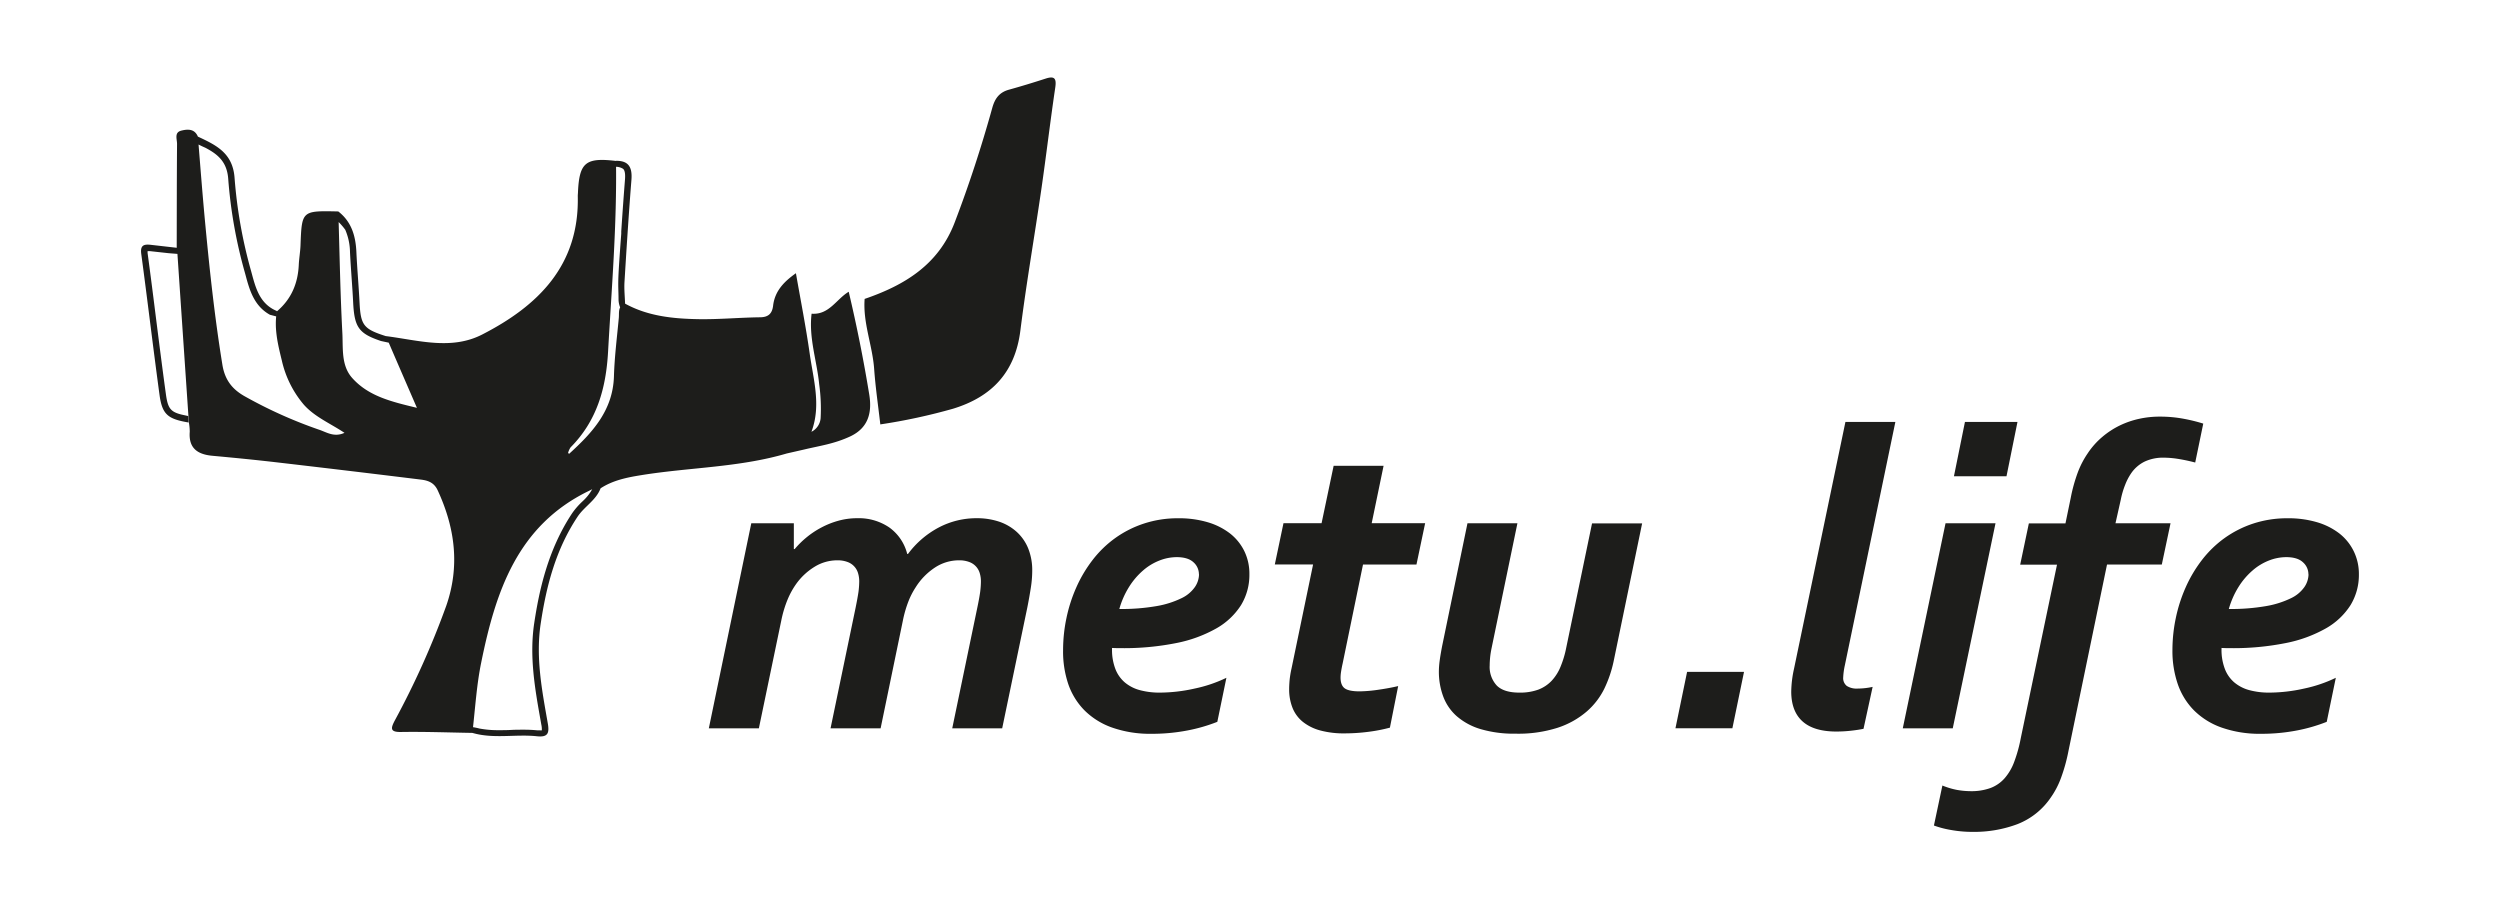 <svg id="Layer_1" data-name="Layer 1" xmlns="http://www.w3.org/2000/svg" viewBox="0 0 841.89 306.31"><defs><style>.cls-1{fill:#1d1d1b;}</style></defs><title>metu.life logoSiyah</title><path class="cls-1" d="M305.77,186.55a30.75,30.75,0,0,1,10.41-8.94,27.17,27.17,0,0,1,12.69-3.1,23.44,23.44,0,0,1,7.62,1.17,16.79,16.79,0,0,1,5.92,3.46,15.34,15.34,0,0,1,3.85,5.56,19.73,19.73,0,0,1,1.35,7.56,37.44,37.44,0,0,1-.5,5.84q-.5,3.21-1.14,6.41l-8.48,40.77H320.67l8.41-40.48q.72-3.42,1-5.49a29.16,29.16,0,0,0,.25-3.49,9.48,9.48,0,0,0-.39-2.78,5.68,5.68,0,0,0-3.53-3.78,9.41,9.41,0,0,0-3.49-.57,14.67,14.67,0,0,0-8.05,2.42,21.76,21.76,0,0,0-6.49,6.63,25.64,25.64,0,0,0-2.49,4.85,39.05,39.05,0,0,0-1.86,6.49l-7.48,36.2H279.69l8.41-40.48q.7-3.42,1-5.49a29.16,29.16,0,0,0,.25-3.49,9.48,9.48,0,0,0-.39-2.78,5.68,5.68,0,0,0-3.53-3.78,9.45,9.45,0,0,0-3.49-.57,14.48,14.48,0,0,0-7.45,2.07,21.23,21.23,0,0,0-6.24,5.7,26.81,26.81,0,0,0-3,5.38,38.29,38.29,0,0,0-2.14,7.09l-7.56,36.35H238.7L253,176.22h14.33v8.69h.28a30.46,30.46,0,0,1,4-3.95,29.6,29.6,0,0,1,5-3.32,28.3,28.3,0,0,1,5.73-2.28,23.55,23.55,0,0,1,6.35-.85,18.24,18.24,0,0,1,10.76,3.1,15.62,15.62,0,0,1,6.06,8.94Z"/><path class="cls-1" d="M420.74,193.4a19.55,19.55,0,0,1-2.81,10.37,23.58,23.58,0,0,1-8.31,7.84,44.94,44.94,0,0,1-13.54,4.95,89.87,89.87,0,0,1-18.53,1.71c-.81,0-1.83,0-3.07-.07v.43a17.91,17.91,0,0,0,1.11,6.59,11.28,11.28,0,0,0,3.21,4.6,13.13,13.13,0,0,0,5.09,2.6,25.25,25.25,0,0,0,6.7.82,53.8,53.8,0,0,0,11.69-1.36A46,46,0,0,0,413,228.25l-3.06,14.83A55.56,55.56,0,0,1,399.82,246a62.7,62.7,0,0,1-12.08,1.11A38.47,38.47,0,0,1,374.48,245a24.86,24.86,0,0,1-9.3-5.81,23.44,23.44,0,0,1-5.45-8.87A34.36,34.36,0,0,1,358,219a52.75,52.75,0,0,1,1.14-10.9,50.87,50.87,0,0,1,3.35-10.37,44.69,44.69,0,0,1,5.49-9.2,36.42,36.42,0,0,1,7.59-7.34,35.66,35.66,0,0,1,9.66-4.88,36.41,36.41,0,0,1,11.61-1.78,33.88,33.88,0,0,1,9.91,1.35,22.74,22.74,0,0,1,7.52,3.81,17.12,17.12,0,0,1,4.81,6A17.38,17.38,0,0,1,420.74,193.4Zm-17,0a5.38,5.38,0,0,0-1.85-4.07q-1.86-1.71-5.64-1.71a16,16,0,0,0-5.8,1.14,18.69,18.69,0,0,0-5.56,3.39,24.34,24.34,0,0,0-4.67,5.49,28.38,28.38,0,0,0-3.28,7.44,68.6,68.6,0,0,0,12.69-1,31,31,0,0,0,8.26-2.64,11.48,11.48,0,0,0,4.49-3.74A7.82,7.82,0,0,0,403.78,193.4Z"/><path class="cls-1" d="M477,190.12H459l-6.85,33.28c-.23,1-.41,2-.53,2.75a13.64,13.64,0,0,0-.18,2c0,1.76.48,3,1.43,3.67s2.61,1,5,1a47,47,0,0,0,6.2-.53c2.52-.36,4.77-.77,6.77-1.25l-2.78,14a54.46,54.46,0,0,1-7.45,1.43,62.3,62.3,0,0,1-7.59.5,30.57,30.57,0,0,1-8.48-1,16.08,16.08,0,0,1-5.88-2.95,11.56,11.56,0,0,1-3.42-4.71,16.76,16.76,0,0,1-1.11-6.27c0-.81.05-1.77.14-2.89a33.69,33.69,0,0,1,.65-4l7.27-35.06H429.3l2.92-13.9h12.83l4.06-19.32h16.82l-4,19.32h18Z"/><path class="cls-1" d="M510.34,247.07a39.44,39.44,0,0,1-11.73-1.54,21.62,21.62,0,0,1-8-4.31,16.5,16.5,0,0,1-4.59-6.66,23.89,23.89,0,0,1-1.47-8.52,28.08,28.08,0,0,1,.25-3.42c.17-1.28.44-2.92.82-4.92l8.56-41.48H511l-8.7,42.05a30.67,30.67,0,0,0-.5,3.17c-.09,1-.14,1.87-.14,2.68a9.21,9.21,0,0,0,2.35,6.7q2.36,2.42,7.63,2.42a17.89,17.89,0,0,0,6.38-1,12.1,12.1,0,0,0,4.52-3,15.46,15.46,0,0,0,3-4.77,33.23,33.23,0,0,0,1.89-6.31l8.7-41.91H553l-9.62,46.54a40.5,40.5,0,0,1-3.1,9.09,24.42,24.42,0,0,1-6,7.77,28.56,28.56,0,0,1-9.69,5.41A43.56,43.56,0,0,1,510.34,247.07Z"/><path class="cls-1" d="M568.14,226.25h19.17l-3.92,19H564.22Z"/><path class="cls-1" d="M621.46,142.08h16.82l-17,81.89a23.93,23.93,0,0,0-.57,4.14,3.32,3.32,0,0,0,1.21,2.88,6.09,6.09,0,0,0,3.64.89,24,24,0,0,0,5.06-.57l-3.07,14.12c-1.09.23-2.49.45-4.2.64a44.55,44.55,0,0,1-4.92.28q-7.56,0-11.37-3.38T603.21,233a37.44,37.44,0,0,1,.93-7.76Z"/><path class="cls-1" d="M640.77,245.28l14.4-69.06H672l-14.4,69.06ZM658,160.39l3.71-18.31H679.4l-3.7,18.31Z"/><path class="cls-1" d="M712.4,176.22h18.54L728,190.12H709.55l-13,62.86a57.73,57.73,0,0,1-2.5,9,28.28,28.28,0,0,1-3.42,6.56,24.15,24.15,0,0,1-11.26,9,41.49,41.49,0,0,1-15,2.6,40.92,40.92,0,0,1-7.37-.64,32.5,32.5,0,0,1-5.74-1.5l2.85-13.47A25.7,25.7,0,0,0,659,266a26.63,26.63,0,0,0,4.56.43,18.75,18.75,0,0,0,6.77-1.07,12,12,0,0,0,4.74-3.28,17.68,17.68,0,0,0,3.24-5.56,48.44,48.44,0,0,0,2.21-8l12.19-58.37h-12.4l2.92-13.9h12.33l1.78-8.63a54.2,54.2,0,0,1,2.39-8.59,30.31,30.31,0,0,1,3.32-6.37A26.11,26.11,0,0,1,708,147.1a28.15,28.15,0,0,1,5.84-3.81,29.31,29.31,0,0,1,6.53-2.25,32.13,32.13,0,0,1,6.91-.74,43,43,0,0,1,8.16.74,55.93,55.93,0,0,1,6.52,1.61l-2.71,13.11a59.3,59.3,0,0,0-5.91-1.25,32.6,32.6,0,0,0-4.71-.39,14.62,14.62,0,0,0-6.34,1.29,11.8,11.8,0,0,0-4.63,4,19,19,0,0,0-2,3.85,28.08,28.08,0,0,0-1.47,5Z"/><path class="cls-1" d="M794.37,193.4a19.55,19.55,0,0,1-2.81,10.37,23.58,23.58,0,0,1-8.31,7.84,44.94,44.94,0,0,1-13.54,4.95,89.87,89.87,0,0,1-18.53,1.71c-.81,0-1.83,0-3.07-.07v.43a17.91,17.91,0,0,0,1.11,6.59,11.18,11.18,0,0,0,3.21,4.6,13.13,13.13,0,0,0,5.09,2.6,25.25,25.25,0,0,0,6.7.82,53.8,53.8,0,0,0,11.69-1.36,46,46,0,0,0,10.69-3.63l-3.06,14.83A55.56,55.56,0,0,1,773.45,246a62.78,62.78,0,0,1-12.08,1.11A38.47,38.47,0,0,1,748.11,245a24.86,24.86,0,0,1-9.3-5.81,23.44,23.44,0,0,1-5.45-8.87A34.36,34.36,0,0,1,731.58,219a52.75,52.75,0,0,1,1.14-10.9,50.87,50.87,0,0,1,3.35-10.37,44.69,44.69,0,0,1,5.49-9.2,36.42,36.42,0,0,1,7.59-7.34,35.74,35.74,0,0,1,9.65-4.88,36.52,36.52,0,0,1,11.62-1.78,33.88,33.88,0,0,1,9.91,1.35,22.74,22.74,0,0,1,7.52,3.81,17.12,17.12,0,0,1,4.81,6A17.38,17.38,0,0,1,794.37,193.4Zm-17,0a5.35,5.35,0,0,0-1.86-4.07q-1.84-1.71-5.63-1.71a16.12,16.12,0,0,0-5.81,1.14,18.77,18.77,0,0,0-5.55,3.39,24.09,24.09,0,0,0-4.67,5.49,28.38,28.38,0,0,0-3.28,7.44,68.6,68.6,0,0,0,12.69-1,31,31,0,0,0,8.26-2.64,11.48,11.48,0,0,0,4.49-3.74A7.82,7.82,0,0,0,777.41,193.4Z"/><path class="cls-1" d="M352.12,26.47c-4.1,1.33-8.22,2.59-12.37,3.74-3.2.89-4.71,2.93-5.59,6.1-3.63,13.07-7.82,25.95-12.68,38.64-5.44,14.21-16.85,21.1-30.31,25.71-.61,8.11,2.65,15.68,3.21,23.64.45,6.22,1.36,12.41,2.07,18.62a195.22,195.22,0,0,0,24.49-5.28c13.06-4,20.9-12.25,22.67-26.27,2-15.9,4.76-31.7,7.06-47.57,1.66-11.44,3-22.92,4.7-34.36C355.82,26.38,355.1,25.51,352.12,26.47Z"/><path class="cls-1" d="M270.92,151.35c5.28-1.26,10-1.87,15.41-4.39,5.91-2.79,7.43-7.75,6.4-14.07q-2.85-17.46-6.92-34.64c-4.16,2.47-6.6,7.85-12.5,7.39-1,8.1,1.77,15.81,2.55,23.72a59.53,59.53,0,0,1,.49,11.47,5.66,5.66,0,0,1-3.07,4.57l0-.06,0,0h0c3.31-8.85.61-17.6-.62-26.33-1.28-9-3.06-18-4.63-27-3.86,2.73-7.09,5.89-7.68,10.92-.31,2.58-1.51,3.89-4.37,3.92-6.94.08-13.89.75-20.83.63-8.5-.15-17-1-24.65-5.23-.08-2.43-.35-4.88-.2-7.3.7-11.47,1.43-22.95,2.34-34.4.31-4-.77-6.47-5.22-6.39,0,.65,0,1.31,0,2a4.69,4.69,0,0,1,2.18.56,1.52,1.52,0,0,1,.35.26c.33.36.69,1.25.52,3.44-.46,5.88-.88,11.74-1.26,17.51l0,.77s-.69,9-.91,13.42,0,5.73,0,8.84a7.34,7.34,0,0,0,.54,2.56c-.55,1-.34,2.34-.45,3.51-.61,6.56-1.45,13.13-1.64,19.71-.35,11.53-7.3,19-15.12,26.11l-1.11,1,1.11-1s-.33-.34-.32-.34a6,6,0,0,1,.84-1.86c8.85-8.92,11.93-19.86,12.62-32.18,1.2-21.42,3-42.8,2.67-64.27-10.18-1.22-12.33.52-12.8,10.37,0,.52-.08,1-.07,1.56.5,23.28-13.36,36.87-32.21,46.53-10.43,5.35-21.6,1.89-32.46.52-7.48-2.38-8.43-3.66-8.82-11.28-.29-5.7-.8-11.39-1.07-17.09-.25-5.36-1.64-10.15-6.09-13.6-12.3-.27-12.28-.27-12.72,11.34-.08,2.24-.49,4.47-.59,6.72-.3,6.23-2.54,11.51-7.37,15.59-1,5.65.32,11.06,1.66,16.51a34.76,34.76,0,0,0,7.35,14.83c3.63,4.15,8.84,6.3,13.76,9.56-3.52,1.6-6-.21-8.6-1.07a152.9,152.9,0,0,1-24.58-11c-4.26-2.3-7-5.35-7.91-10.68-2.61-16-4.34-32.11-5.86-48.24-.82-8.69-1.49-17.4-2.2-26.1.69.35,1.45.72,2.26,1.07,4.26,2.23,7.35,4.78,7.74,10.57A160,160,0,0,0,82.49,91.9l.2.73C84,97.52,85.49,103,90.9,106l2.13.55c0-.6.12-1.21.22-1.81-6-2.47-7.24-8.15-8.68-13.42A159.88,159.88,0,0,1,79,60c-.57-8.51-6.25-11.13-12.36-14-1.14-2.72-3.5-2.53-5.62-2-2.4.62-1.39,2.86-1.4,4.44-.09,11.68-.09,23.35-.11,35l-8.77-1c-2.28-.25-3.57.14-3.17,3.08,2.13,15.8,4,31.65,6.15,47.45.9,6.62,2.79,8.13,9.78,9.31l-.15-2.18-2.19-.48c-3.89-.95-4.67-2.34-5.3-6.94-1.15-8.33-2.22-16.83-3.26-25-.92-7.35-1.88-14.94-2.89-22.41a5.35,5.35,0,0,1,0-.69h.08a7.25,7.25,0,0,1,.77,0l6.19.68,3,.24q1.92,28.39,3.85,56.77a17.44,17.44,0,0,1,.3,3.12c-.44,5.57,2.65,7.65,7.67,8.1,7.11.65,14.22,1.35,21.31,2.17q24.38,2.83,48.74,5.83c2.44.29,4.53.95,5.77,3.62,5.87,12.68,7.55,25.58,2.85,39a281.71,281.71,0,0,1-17.27,38.48c-1.31,2.5-1.83,4,2.12,3.91,8-.13,16,.18,24,.31,7.16,2.09,14.51.36,21.72,1.13,3.68.39,4.26-1,3.65-4.42-1.95-11.08-4.1-22.11-2.37-33.55C184,197.22,187.19,185,194.5,174c2.3-3.46,6.23-5.53,7.75-9.56,4.17-2.71,8.86-3.65,13.69-4.43,16.31-2.64,33-2.58,49-7.3ZM118.6,127.28c-3.85-4.32-3-10.23-3.33-15.5-.64-12.32-.88-24.67-1.23-37a20.09,20.09,0,0,1,2.23,2.6,19.65,19.65,0,0,1,1.59,7.43c.14,3,.36,6,.56,9,.19,2.7.38,5.41.51,8.11.42,8.27,1.86,10.41,9.38,12.92l2.6.56c3,7,6.11,14.13,9.49,21.94C132,135.3,124.15,133.51,118.6,127.28ZM189.72,154a1.09,1.09,0,0,0-.18.73h0A1.09,1.09,0,0,1,189.72,154Zm6.49,14.8a24.75,24.75,0,0,0-3.51,4c-8.26,12.42-11.17,26.28-12.79,37-1.69,11.22.23,22.09,2.1,32.61l.29,1.64a6.87,6.87,0,0,1,.16,1.9,3.4,3.4,0,0,1-.58,0c-.26,0-.56,0-.88,0a45.09,45.09,0,0,0-4.76-.22c-1.37,0-2.75,0-4.13.08s-2.67.08-4,.08a33.78,33.78,0,0,1-6.69-.56c-.65-.18-1.37-.32-2.13-.45.8-7.25,1.29-14.56,2.74-21.67,4.83-23.78,12.1-46.21,36.31-57.91l1.09-.56A16,16,0,0,1,196.21,168.79Zm77.07-23.4h0"/></svg>